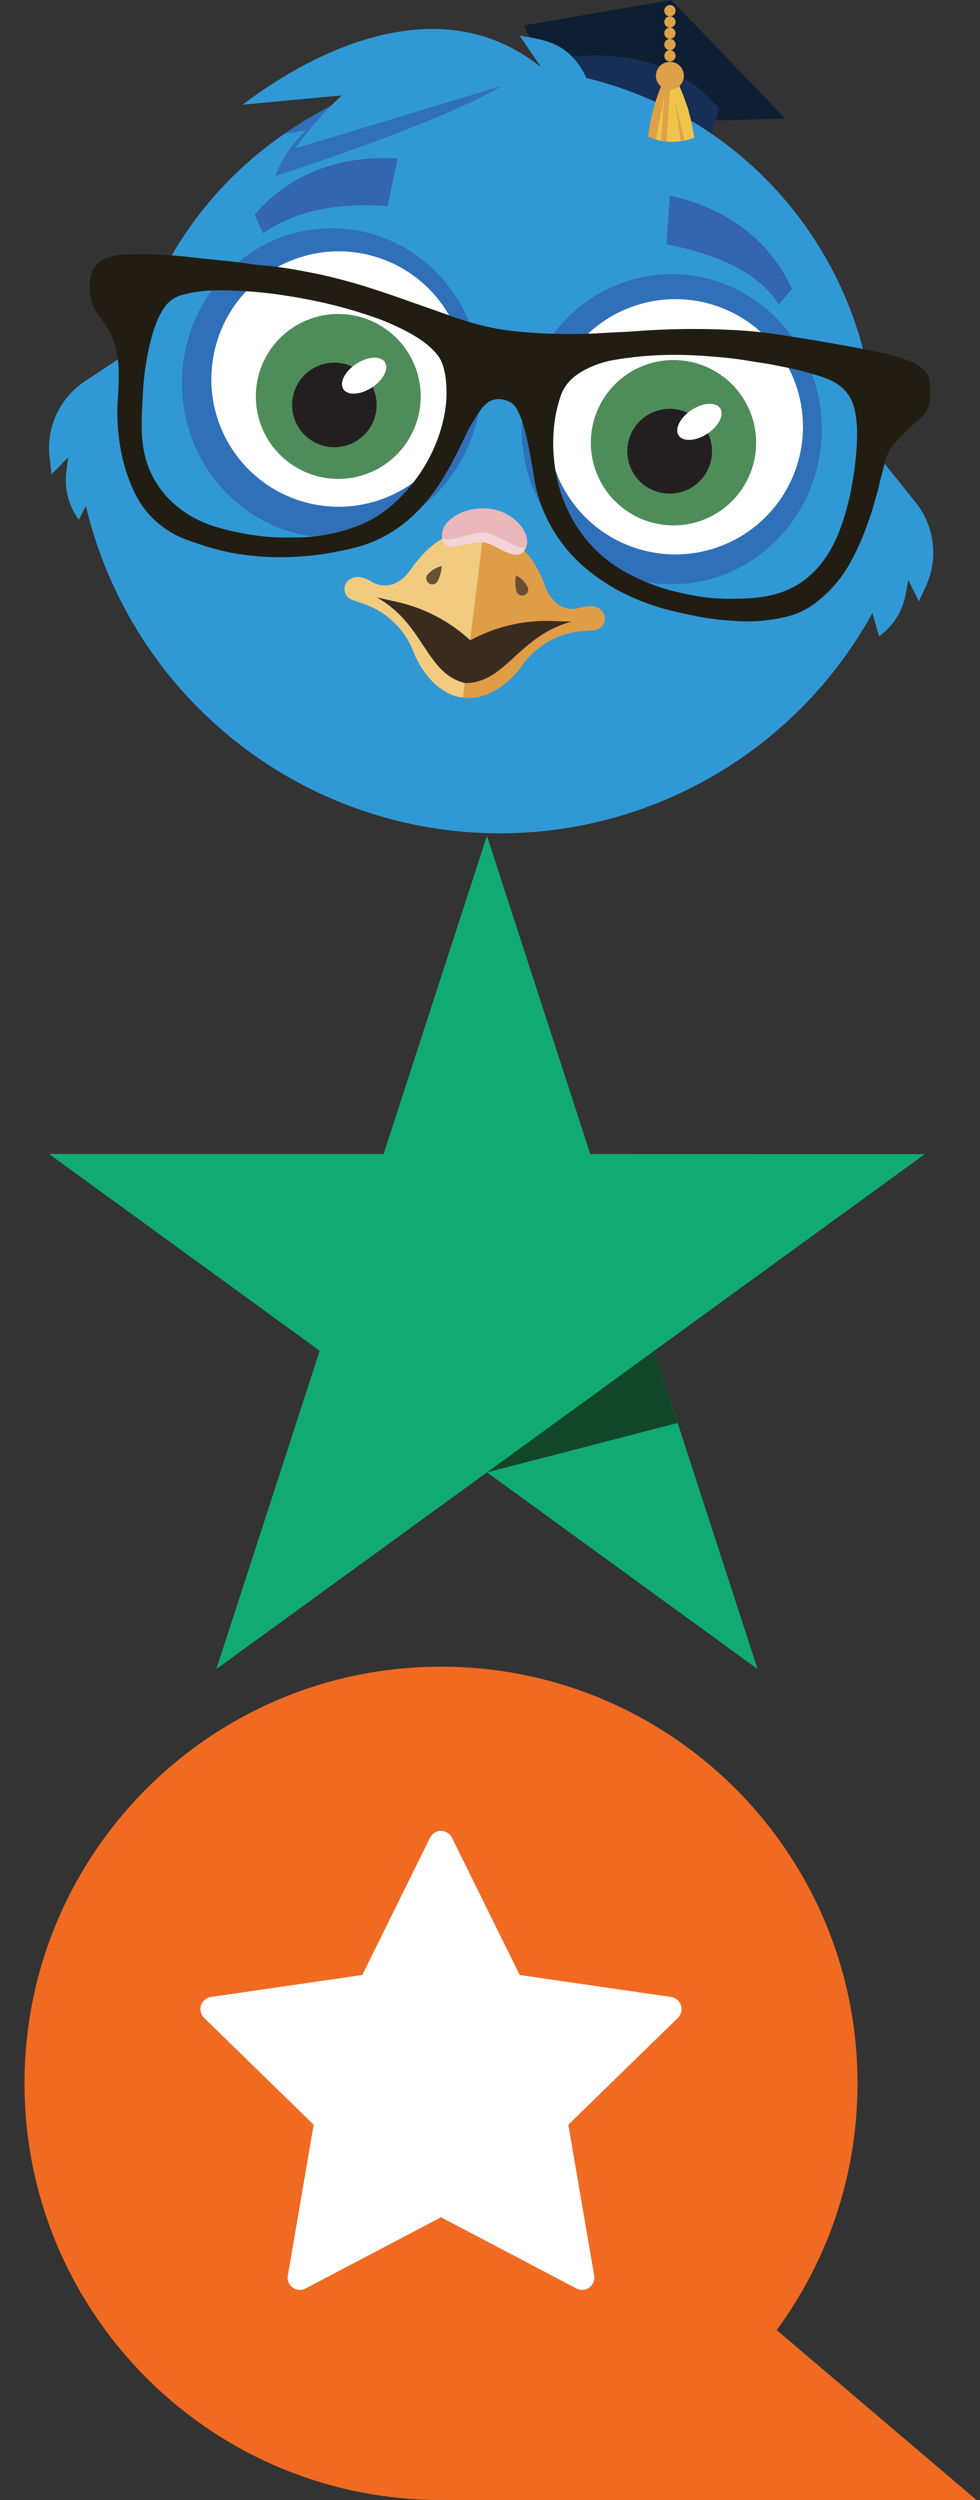 <svg width="40" height="102" xmlns="http://www.w3.org/2000/svg">
  <rect width="100%" height="100%" fill="#333333" stroke="none"/>
  <view id="Edubirdie" viewBox="0 0 40 34" />
  <view id="Trustpilot" viewBox="0 34 40 34" />
  <view id="Sitejabber" viewBox="0 68 40 34" />
  <path d="M21.394 1.035L27.396 0l4.661 4.838-6.867.19-3.138-2.507-.658-1.486z" fill="#0F1F33"/>
  <path d="M28.758 6.287l-6.217-2.018.626-1.93h.012c2.31-.303 4.731.27 6.177 2.107l-.598 1.84z" fill="#172E56"/>
  <path d="M22.666 3.596l-1.463-2.15c.944.204 2.189.178 2.903 2.15h-1.44z" fill="#3099D5"/>
  <path d="M37.388 20.518l-1.657-2.07v-.296a15.404 15.404 0 00-30.306-3.894l-1.972 1.307a3.271 3.271 0 00-1.43 3.099l.079.69.683-.696-.076.578c-.092.698.09 1.405.51 1.971l.286-.57a17.362 17.362 0 0032.103 4.377l.274.948a2.718 2.718 0 001.085-1.725l.104-.572.438.871.288-.633a3.271 3.271 0 00-.409-3.385z" fill="#3099D5"/>
  <path d="M19.193 26.123l.542-4.271c-1.405-.493-2.372.54-2.957 1.366-.243.346-.509.547-.783.63a1.05 1.05 0 01-.833-.117 1.543 1.543 0 00-.366-.162.602.602 0 00-.635.17.476.476 0 00.197.732l.413.143a3.329 3.329 0 012.124 2.03c.073.197.719 1.67 2.005 1.82l.293-2.341z" fill="#F1CB7F"/>
  <path d="M19.193 26.123l.525-4.273c1.483-.135 2.168 1.106 2.528 2.051.15.394.359.654.603.803a1.053 1.053 0 00.836.091 1.61 1.61 0 01.395-.068.6.6 0 01.573.321.48.48 0 01-.279.64.366.366 0 01-.09.02l-.437.036a3.328 3.328 0 00-2.557 1.447c-.12.176-1.107 1.442-2.39 1.27l.293-2.338z" fill="#E09D47"/>
  <path d="M18.977 27.87c1.665 0 2.184-1.926 4.351-2.508l-.853-.025a6.47 6.47 0 00-3.28.789 6.48 6.48 0 00-2.987-1.567l-.833-.187c1.957 1.093 1.986 3.09 3.602 3.497z" fill="#3A2B1F"/>
  <path d="M21.079 24.14v-.008a1.516 1.516 0 01-.016-.66c.204.108.37.276.475.481a.246.246 0 01-.45.2l-.01-.013z" fill="#685035"/>
  <path d="M32.325 11.788l-.542.64c-.92-1.5-2.962-2.142-4.578-2.464l.133-1.986c2.504.56 4.14 1.961 4.987 3.806v.004z" fill="#3365B0"/>
  <path d="M13.537 21.937c3.375 0 6.11-2.826 6.11-6.313 0-3.486-2.735-6.312-6.11-6.312-3.375 0-6.11 2.826-6.11 6.312 0 3.487 2.735 6.313 6.11 6.313z" fill="#3070B8"/>
  <path d="M18.936 16.376A5.194 5.194 0 108.68 14.74a5.194 5.194 0 0010.257 1.637z" fill="#fff"/>
  <path d="M13.807 19.54a3.365 3.365 0 100-6.73 3.365 3.365 0 000 6.73z" fill="#4E8D59"/>
  <path d="M13.648 18.246a1.725 1.725 0 100-3.45 1.725 1.725 0 000 3.45z" fill="#231F20"/>
  <path d="M15.178 15.811c.467-.305.705-.769.53-1.037-.174-.267-.695-.237-1.162.068-.468.304-.705.768-.53 1.036.174.268.694.238 1.162-.067z" fill="#fff"/>
  <path d="M27.417 23.839c3.383 0 6.125-2.833 6.125-6.327 0-3.494-2.742-6.327-6.125-6.327-3.382 0-6.124 2.833-6.124 6.327 0 3.494 2.742 6.327 6.124 6.327z" fill="#3070B8"/>
  <path d="M29.483 22.254a5.207 5.207 0 10-3.985-9.62 5.207 5.207 0 003.985 9.62z" fill="#fff"/>
  <path d="M30.773 18.838a3.373 3.373 0 10-6.567-1.55 3.373 3.373 0 006.567 1.55z" fill="#4E8D59"/>
  <path d="M27.332 20.14a1.729 1.729 0 100-3.459 1.729 1.729 0 000 3.458z" fill="#231F20"/>
  <path d="M29.397 16.66c.175.268-.063.733-.531 1.038-.469.304-.991.336-1.166.068-.174-.268.063-.734.532-1.04.468-.305.99-.334 1.165-.066z" fill="#fff"/>
  <path fill-rule="evenodd" clip-rule="evenodd" d="M6.642 10.398a46.219 46.219 0 01-.334-.022 62.78 62.78 0 00-1.293.008c-.236.018-.469.07-.69.154a.918.918 0 00-.575.604.112.112 0 00-.009-.002c-.016.006-.034.114-.037.136-.024.13-.039.262-.046.395-.015.479.147.947.454 1.315.49.582.69 1.264.726 2.004.015.438.004.876-.032 1.313a8.305 8.305 0 00.225 2.514c.096.388.228.767.394 1.132a3.782 3.782 0 002.302 2.11c.394.139.788.277 1.195.375.253.063.505.12.76.162a11.38 11.38 0 002.471.116c.37-.024.737-.06 1.102-.116a15.565 15.565 0 00.874-.168 5.823 5.823 0 001.126-.34c1.002-.427 1.792-1.117 2.432-1.99.488-.663.865-1.391 1.222-2.131.207-.466.464-.908.767-1.318.312-.396.697-.45 1.113-.262.201.09.3.277.387.466.217.467.317.967.417 1.466.01.056.022.11.033.166.05.246.09.494.131.742l.066.39c.072.41.189.811.347 1.196a6.181 6.181 0 001.917 2.52 7.972 7.972 0 001.802 1.073c.369.16.747.297 1.133.409.335.095.675.171 1.016.245.287.065.575.123.864.164.357.05.716.089 1.08.11a6.762 6.762 0 002.184-.189c.359-.095.7-.25 1.005-.461a5.269 5.269 0 001.612-1.873c.244-.463.454-.944.627-1.438.1-.277.195-.557.272-.841l.07-.247c.05-.169.1-.338.139-.523.029-.139.066-.276.104-.414.036-.133.072-.267.101-.402a1.97 1.97 0 01.432-.888c.282-.31.584-.6.904-.871l.01-.01c.167-.149.334-.298.43-.512.146-.38.127-.954.029-1.278v-.023c-.093-.248-.376-.443-.635-.566a6.645 6.645 0 00-1.358-.416c-.532-.122-1.068-.217-1.603-.313l-.194-.035c-.482-.085-.965-.17-1.45-.244a49.868 49.868 0 01-.407-.065 23.942 23.942 0 00-.972-.145c-.6-.074-1.203-.114-1.806-.135a31.117 31.117 0 00-3.523.068c-.242.019-.486.03-.73.04-.199.01-.397.019-.595.032-.76.05-1.518.05-2.277.026a19.643 19.643 0 01-1.558-.122 9.584 9.584 0 01-1.303-.258 12.572 12.572 0 01-1.2-.38c-.345-.124-.692-.245-1.038-.366l-.578-.203a47.54 47.54 0 00-1.55-.526 20.625 20.625 0 00-1.182-.345c-.349-.091-.7-.178-1.055-.25l-.187-.036c-.196-.038-.393-.077-.59-.112a16.69 16.69 0 00-1.128-.163l-.216-.018a5.096 5.096 0 01-.348-.036 35.955 35.955 0 00-1.38-.171 29.656 29.656 0 00-.408-.041 38.882 38.882 0 01-.282-.028c-.126-.013-.252-.028-.377-.042-.223-.025-.445-.05-.668-.07-.22-.02-.44-.033-.66-.046zm6.598 11.43c-.456.08-.918.113-1.38.099a8.105 8.105 0 01-1.238-.056 12.463 12.463 0 01-.967-.162 9.632 9.632 0 01-.945-.245 4.48 4.48 0 01-1.491-.81A3.826 3.826 0 015.874 18.4c-.131-.686-.094-1.374-.057-2.064l.004-.069.005-.097c.014-.255.028-.515.057-.76a10.69 10.69 0 01.317-1.695c.128-.45.288-.884.578-1.26.174-.215.414-.366.683-.428.787-.22 1.59-.197 2.394-.155.547.027 1.09.083 1.631.163.4.058.796.126 1.19.206a18.658 18.658 0 012.338.616c.58.186 1.14.424 1.676.713.427.237.83.504 1.145.887.22.269.297.585.346.915.06.427.06.86 0 1.288-.057.398-.154.79-.288 1.169a6.63 6.63 0 01-1.22 2.098c-.554.656-1.208 1.184-2.018 1.508a7.01 7.01 0 01-1.415.394zm18.565 2.367c-.614.195-1.247.234-1.886.234a8.22 8.22 0 01-1.183-.065 11.15 11.15 0 01-1.13-.218 8.102 8.102 0 01-2.267-.914 5.52 5.52 0 01-2.162-2.417 5.59 5.59 0 01-.4-1.12 6.723 6.723 0 01-.155-2.365c.045-.396.132-.786.259-1.163.167-.49.51-.816.95-1.054a3.94 3.94 0 011.161-.414 14.597 14.597 0 012.622-.22c.603 0 1.2.045 1.799.098.416.035.83.09 1.244.161.128.023.256.042.384.061.185.028.369.055.551.093l.314.063c.221.044.44.087.672.144.339.084.674.181 1.005.289.678.22 1.155.63 1.308 1.362.127.6.101 1.2.05 1.803a10.059 10.059 0 01-.131 1.016c-.04.242-.08.484-.136.723l-.025.1c-.054.218-.107.435-.173.65-.305.997-.744 1.914-1.587 2.58a3.406 3.406 0 01-1.084.573z" fill="#221D12"/>
  <path d="M9.902 4.274c1.363-1.042 7.517-5.472 12.335-1.406l-7.135 1.355a4.965 4.965 0 00-.493-.374c-.068-.025-4.707.425-4.707.425z" fill="#3099D5"/>
  <path d="M17.852 23.736v-.005c.105-.197.166-.415.178-.637a1.115 1.115 0 00-.579.35.246.246 0 00.388.303l.014-.01z" fill="#685035"/>
  <path d="M27.574.436a.23.23 0 11-.46.002.23.23 0 01.46-.002z" fill="#DEA147"/>
  <path d="M27.345 1.126a.23.23 0 100-.46.23.23 0 000 .46z" fill="#DEA147"/>
  <path d="M27.574 1.355a.23.23 0 11-.46.002.23.23 0 01.46-.002z" fill="#DEA147"/>
  <path d="M27.574 1.816a.23.23 0 11-.46.002.23.23 0 01.46-.002z" fill="#DEA147"/>
  <path d="M27.345 2.506a.23.23 0 100-.46.23.23 0 000 .46zm-.365 1.023l-.011.03a7.416 7.416 0 00-.493 1.85l-.023.17a2.417 2.417 0 001.804.06l.078-.028-.036-.222a7.42 7.42 0 00-.571-1.882l-.747.022z" fill="#DEA147"/>
  <path d="M27.114 3.933l-.34 1.76.1.027.107.022.133-1.809zm.231-.273l-.137 2.115c.193.018.389.012.581-.016 0 0-.254-1.684-.247-1.666.006.018.394 1.638.394 1.638h.012a1.65 1.65 0 00.394-.12s-.25-1.144-.255-1.162c-.006-.019-.36-.942-.36-.942l-.383.152z" fill="#F0C44B"/>
  <path d="M27.913 3.09a.57.57 0 11-1.14.003.57.57 0 011.14-.002z" fill="#DEA147"/>
  <path d="M21.489 22.27c.144-.47-.457-1.213-1.438-1.289-.981-.076-1.951.066-2.005.801-.07.932.991.296 1.69.349.523.04 1.48 1.023 1.753.139z" fill="#F3D4D7"/>
  <path d="M21.516 22.167c.044-.57-.64-1.345-1.62-1.421-.98-.076-1.806.467-1.85 1.037-.045.57 1.147-.112 1.735-.06.587.053 1.691 1.015 1.735.444z" fill="#EAB7BB"/>
  <path d="M11.598 5.466a16.6 16.6 0 012.582-1.472l.216-.091-.822 1.232-1.976.331z" fill="#3070B8"/>
  <path d="M13.056 4.774c-.663.567-1.536 1.513-1.815 2.407 0 0 6.579-2.096 9.259-3.681l-3.576.674-3.868.6z" fill="#3070B8"/>
  <path d="M14.167 3.694l-.165.15a13.42 13.42 0 00-1.944 2.203C14.227 5.406 18.845 3.99 20.5 3.5l-6.333.194z" fill="#3099D5"/>
  <path d="M10.395 8.758l.345.764c1.479-1.06 3.437-1.247 5.077-1.11l.419-1.947c-2.563-.148-4.518.75-5.84 2.292z" fill="#3365B0"/>
  <path fill-rule="evenodd" clip-rule="evenodd" d="M37.75 47.088l-13.657-.003L19.875 34.1l-4.219 12.985L2 47.082l11.048 8.03L8.83 68.098l11.047-8.026 11.044 8.026-4.218-12.985 11.047-8.026z" fill="#11AA73"/>
  <path fill-rule="evenodd" clip-rule="evenodd" d="M27.658 58.058l-.956-2.944-6.826 4.959 7.782-2.015z" fill="#114728"/>
  <path fill-rule="evenodd" clip-rule="evenodd" d="M18 102l-.323-.003C8.437 101.825 1 94.281 1 85c0-9.389 7.611-17 17-17s17 7.611 17 17c0 3.767-1.225 7.248-3.299 10.066L39.857 102H18z" fill="#F06A22"/>
  <path fill-rule="evenodd" clip-rule="evenodd" d="M18 90.464l-5.527 2.906a.5.5 0 01-.725-.527l1.055-6.154-4.471-4.359a.5.5 0 01.277-.853l6.18-.898 2.763-5.599a.5.5 0 01.896 0l2.764 5.6 6.18.897a.5.5 0 01.276.853l-4.471 4.359 1.055 6.154a.5.5 0 01-.725.527L18 90.464z" fill="#fff"/>
</svg>

